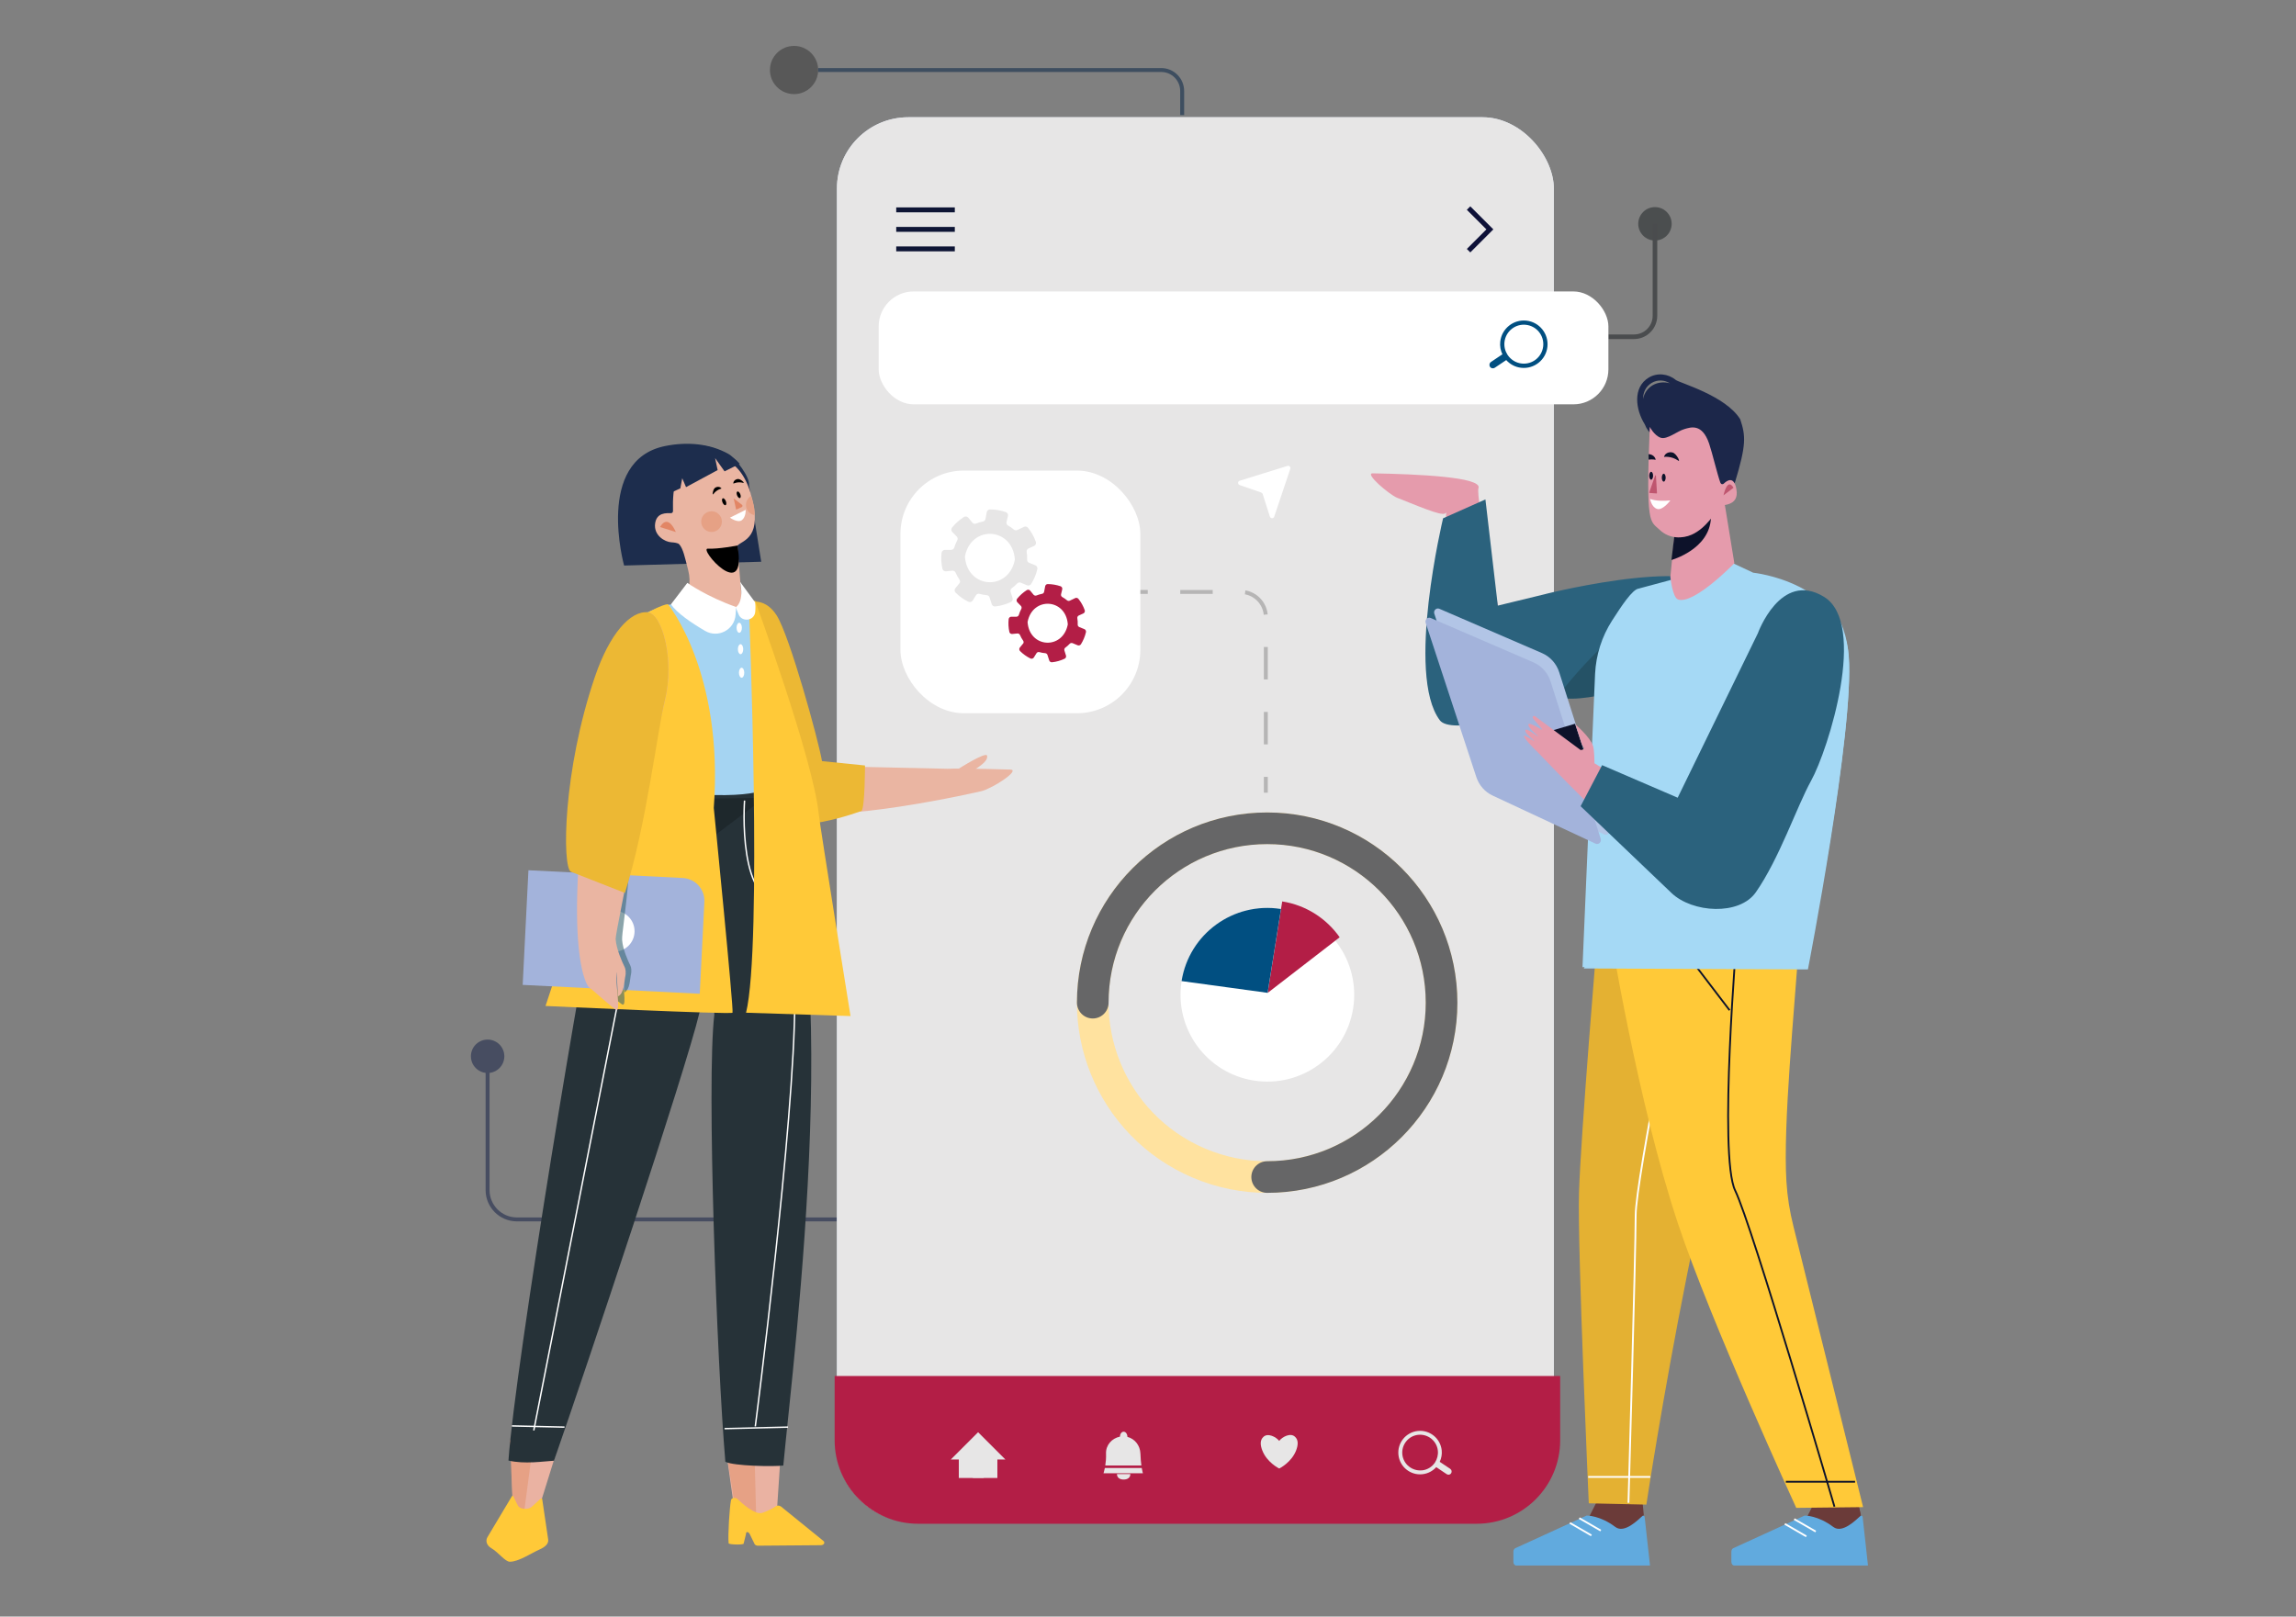 <?xml version="1.0" encoding="UTF-8"?><svg xmlns="http://www.w3.org/2000/svg" viewBox="0 0 500 352.11"><rect x="0" y="0" width="500" height="352.11" fill="#808080" stroke="none"/><defs><style>.cls-1{opacity:.21;}.cls-1,.cls-2,.cls-3,.cls-4,.cls-5,.cls-6,.cls-7,.cls-8,.cls-9,.cls-10,.cls-11,.cls-12,.cls-13,.cls-14,.cls-15,.cls-16,.cls-17,.cls-18,.cls-19,.cls-20,.cls-21,.cls-22,.cls-23,.cls-24,.cls-25,.cls-26,.cls-27,.cls-28,.cls-29,.cls-30,.cls-31,.cls-32,.cls-33,.cls-34{stroke-width:0px;}.cls-1,.cls-35{mix-blend-mode:multiply;}.cls-2{fill:#a5d9f5;}.cls-3,.cls-13{fill:#0d122a;}.cls-4{fill:#b31e46;}.cls-5{fill:#b2c5e6;}.cls-6{fill:#ffc938;}.cls-36{stroke:#0e1138;}.cls-36,.cls-37,.cls-38,.cls-39,.cls-40,.cls-41,.cls-13,.cls-42,.cls-43,.cls-44,.cls-45,.cls-46,.cls-47,.cls-48{stroke-miterlimit:10;}.cls-36,.cls-37,.cls-38,.cls-39,.cls-40,.cls-41,.cls-42,.cls-43,.cls-44,.cls-45,.cls-46,.cls-47,.cls-48{fill:none;}.cls-36,.cls-46{stroke-width:1.07px;}.cls-7{fill:#e4b132;}.cls-37{stroke:#ffe29f;}.cls-37,.cls-42{stroke-width:6.89px;}.cls-38{stroke:#0c2948;}.cls-38,.cls-39,.cls-40,.cls-47{stroke-width:.86px;}.cls-39,.cls-47,.cls-48{stroke:#232323;}.cls-49{isolation:isolate;}.cls-40{stroke:#1c274a;}.cls-41,.cls-44{stroke:#fff;}.cls-41,.cls-45{stroke-width:.39px;}.cls-9{fill:#eab2a2;}.cls-10{fill:#a5d4f2;}.cls-11{fill:#1d2d4d;}.cls-35{opacity:.57;}.cls-12{fill:#6b3b39;}.cls-13{stroke:#191f4a;}.cls-14{fill:#bf566f;}.cls-15{fill:#fff;}.cls-16{fill:#ce6a4a;}.cls-17{fill:#255266;}.cls-18{fill:#eab5a2;}.cls-42{stroke:#666667;stroke-linecap:round;}.cls-19{fill:#24282a;}.cls-20{fill:#2b627d;}.cls-21{fill:#e59bac;}.cls-22{fill:#be2026;}.cls-23{fill:#263238;}.cls-24{fill:#e28665;}.cls-43{stroke:#212528;}.cls-25{fill:#e7e6e6;}.cls-26{fill:#d7e2f3;}.cls-44{stroke-width:.31px;}.cls-27{fill:#e6a185;}.cls-28{fill:#014f81;}.cls-29{fill:#61aade;}.cls-30{fill:#ecb834;}.cls-31{fill:#3a3a3a;}.cls-45{stroke:#0d122a;}.cls-32{fill:#1c274a;}.cls-46{stroke:#0e1535;}.cls-50,.cls-48{opacity:.25;}.cls-47{stroke-dasharray:0 0 7.07 7.07;}.cls-48{stroke-dasharray:0 6.32;stroke-width:.79px;}.cls-33{fill:#a3b3db;}.cls-34{fill:#3f6871;opacity:.6;}</style></defs><g class="cls-49"><g id="Layer_1"><g class="cls-35"><path class="cls-19" d="M364.04,48.75c0-2.01-1.63-3.64-3.64-3.64s-3.64,1.63-3.64,3.64,1.63,3.64,3.64,3.64,3.64-1.63,3.64-3.64Z"/><path class="cls-43" d="M360.4,48.75v20.03c0,2.52-2.04,4.57-4.57,4.57h-5.58"/><circle class="cls-31" cx="172.92" cy="15.25" r="5.25"/><path class="cls-38" d="M178.17,15.25h74.7c2.52,0,4.57,2.04,4.57,4.57v5.24"/><path class="cls-32" d="M109.83,230.07c0-2.01-1.63-3.64-3.64-3.64s-3.64,1.63-3.64,3.64,1.63,3.64,3.64,3.64,3.64-1.63,3.64-3.64Z"/><path class="cls-40" d="M106.18,230.07v29.14c0,3.53,2.86,6.39,6.39,6.39h71.97"/></g><rect class="cls-26" x="182.26" y="25.54" width="156.12" height="305.74" rx="15.53" ry="15.53"/><rect class="cls-25" x="182.26" y="25.54" width="156.12" height="305.74" rx="15.53" ry="15.53"/><line class="cls-46" x1="195.17" y1="45.71" x2="207.93" y2="45.71"/><line class="cls-46" x1="195.17" y1="49.96" x2="207.93" y2="49.96"/><line class="cls-46" x1="195.17" y1="54.21" x2="207.93" y2="54.21"/><polyline class="cls-36" points="319.81 54.6 324.45 49.96 319.81 45.32"/><path class="cls-4" d="M181.76,299.7v14c0,10.04,8.14,18.19,18.19,18.19h121.62c10.04,0,18.19-8.14,18.19-18.19v-14h-157.99Z"/><path class="cls-25" d="M243.24,321.07c0,.81.65,1.19,1.46,1.19s1.46-.38,1.46-1.19"/><path class="cls-25" d="M240.6,319.75c-.14.71-.29,1.14-.29,1.14h8.58s-.12-.39-.25-1.14h-8.05Z"/><path class="cls-25" d="M240.7,319.2h7.86c-.09-.67-.18-1.54-.21-2.6-.06-1.75-1.22-3.22-2.83-3.63-.01-.63-.37-1.13-.82-1.13s-.79.48-.82,1.08c-1.74.34-3.09,1.85-3.02,3.67.04.98-.05,1.88-.16,2.6Z"/><path class="cls-25" d="M274.87,315.87c-.39-1.04-.54-2.16.24-2.88h0c.96-.97,2.79-.01,3.46.85.66-.87,2.48-1.85,3.45-.89h0c.79.71.65,1.83.27,2.88-.99,2.69-3.71,4.03-3.71,4.03,0,0-2.7-1.31-3.71-3.99Z"/><path class="cls-25" d="M315.82,319.93l-2.29-1.53c.36-.77.53-1.63.43-2.53-.29-2.6-2.63-4.48-5.23-4.19-2.6.29-4.48,2.63-4.19,5.23.29,2.6,2.63,4.48,5.23,4.19,1.2-.13,2.25-.71,3-1.54l2.28,1.53c.14.09.3.13.46.11.2-.02.38-.13.5-.3.21-.32.13-.75-.19-.96ZM309.68,320.25c-2.13.23-4.06-1.31-4.29-3.44-.23-2.13,1.31-4.06,3.44-4.29,2.13-.23,4.06,1.31,4.29,3.44.1.93-.14,1.83-.61,2.56,0,0-.01,0-.02.02,0,0,0,.01,0,.02-.62.92-1.62,1.57-2.8,1.7Z"/><polyline class="cls-25" points="217.2 316.38 217.2 321.92 208.8 321.92 208.8 316.38"/><polyline class="cls-25" points="207.06 317.89 213 311.95 218.94 317.89"/><path class="cls-25" d="M212.59,318.4h.9c.41,0,.73.33.73.73v2.76h-2.37v-2.76c0-.41.33-.73.73-.73Z"/><g class="cls-50"><line class="cls-39" x1="246.5" y1="128.93" x2="249.95" y2="128.93"/><path class="cls-47" d="M257.02,128.93h13.16c3.03,0,5.48,2.45,5.48,5.48v31.27"/><line class="cls-39" x1="275.66" y1="169.21" x2="275.66" y2="172.66"/></g><line class="cls-48" x1="292.97" y1="184.51" x2="292.97" y2="87.01"/><polyline class="cls-48" points="217.35 155.35 217.35 232.8 241.04 232.8"/><path class="cls-15" d="M274.67,107.28l-4.72-1.63c-.45-.16-.44-.8.01-.94l10.41-3.23c.39-.12.75.25.62.63l-3.5,10.42c-.15.46-.8.45-.95,0l-1.56-4.92c-.05-.15-.16-.27-.31-.32Z"/><rect class="cls-15" x="196.09" y="102.5" width="52.24" height="52.85" rx="13.8" ry="13.8"/><path class="cls-25" d="M208.9,127.08l-.85,1.03c-.24.29-.21.7.05.97.82.82,1.76,1.49,2.79,1.99.33.16.73.05.93-.26l.71-1.15c.17-.27.49-.4.79-.31.52.15,1.04.24,1.58.29.28.02.52.22.6.49l.47,1.47c.1.33.42.53.77.49,1.17-.13,2.33-.46,3.39-.96.32-.15.49-.52.38-.86l-.43-1.36c-.09-.29,0-.6.25-.78.22-.16.43-.33.64-.51.19-.17.38-.35.55-.54.2-.21.51-.28.78-.16l1.37.57c.32.13.69.01.88-.28.63-1,1.09-2.1,1.35-3.25.08-.34-.1-.7-.43-.83l-1.35-.54c-.28-.11-.46-.38-.44-.68.02-.57-.01-1.14-.1-1.7-.05-.32.12-.63.41-.76l1.2-.54c.34-.15.5-.54.38-.9-.39-1.11-.96-2.13-1.7-3.05-.21-.26-.57-.35-.87-.21l-1.45.69c-.25.12-.54.09-.75-.09-.4-.34-.83-.63-1.27-.88-.28-.15-.41-.47-.34-.78l.31-1.31c.09-.36-.12-.72-.46-.84-1.1-.38-2.27-.58-3.44-.58-.35,0-.64.24-.71.58l-.28,1.49c-.05.28-.27.51-.55.56-.51.1-1.02.25-1.51.45-.28.11-.61.03-.8-.21l-.89-1.08c-.23-.28-.63-.34-.94-.15-.48.31-.94.65-1.38,1.04-.44.39-.84.81-1.21,1.27-.23.28-.21.69.04.95l.97.99c.22.22.27.56.12.83-.28.51-.49,1.04-.65,1.58-.09.3-.36.5-.68.51h-1.38c-.36.01-.67.29-.71.65-.12,1.15-.06,2.33.19,3.46.08.35.41.59.77.56l1.38-.14c.31-.03.6.14.72.43.22.52.5,1.03.84,1.51.18.26.17.61-.04.86ZM210.15,121.11c1.4-6.8,10.26-6.28,10.85.64,0,.07,0,.15-.01.23-1.4,6.8-10.26,6.28-10.85-.64,0-.07,0-.15.01-.23Z"/><path class="cls-4" d="M222.78,140.2l-.68.83c-.19.23-.17.57.04.78.66.66,1.42,1.2,2.25,1.61.27.13.59.04.75-.21l.57-.92c.13-.22.39-.32.64-.25.42.12.84.2,1.27.23.23.02.42.18.49.4l.38,1.18c.08.26.34.43.62.4.95-.1,1.88-.37,2.73-.77.26-.12.39-.42.3-.69l-.34-1.1c-.07-.23,0-.49.2-.63.18-.13.35-.26.51-.41.16-.14.3-.28.44-.43.16-.17.41-.22.63-.13l1.11.46c.26.11.56,0,.71-.23.5-.8.87-1.69,1.09-2.62.06-.28-.08-.56-.35-.67l-1.09-.44c-.22-.09-.37-.31-.36-.55.02-.46,0-.92-.08-1.37-.04-.26.09-.51.33-.61l.97-.44c.28-.12.41-.44.31-.72-.32-.89-.77-1.71-1.37-2.46-.17-.21-.46-.29-.7-.17l-1.17.56c-.2.09-.44.07-.61-.07-.32-.27-.67-.51-1.03-.71-.22-.12-.33-.38-.27-.63l.25-1.05c.07-.29-.09-.58-.37-.68-.89-.3-1.83-.46-2.77-.47-.28,0-.52.19-.57.47l-.23,1.2c-.04.23-.22.41-.44.45-.41.08-.82.2-1.22.36-.23.09-.49.02-.65-.17l-.72-.87c-.18-.22-.51-.27-.75-.12-.39.25-.76.53-1.11.84-.35.31-.68.66-.98,1.02-.18.23-.17.56.03.77l.78.8c.17.18.21.45.09.67-.22.41-.4.84-.53,1.28-.07.24-.29.41-.54.41h-1.11c-.29,0-.54.23-.57.52-.1.93-.05,1.88.15,2.79.06.28.33.48.62.45l1.12-.11c.25-.02.48.11.58.34.18.42.4.83.68,1.22.15.21.14.49-.03.69ZM223.79,135.4c1.12-5.48,8.27-5.06,8.74.51,0,.06,0,.12-.01.18-1.13,5.48-8.27,5.06-8.74-.51,0-.06,0-.12.01-.18Z"/><rect class="cls-15" x="191.35" y="63.48" width="158.91" height="24.59" rx="7.62" ry="7.62"/><path class="cls-28" d="M324.47,79.89c.13.19.33.31.55.33.17.02.35-.02.5-.12l2.49-1.67c.82.91,1.96,1.54,3.27,1.68,2.83.31,5.39-1.74,5.7-4.57.31-2.83-1.74-5.39-4.57-5.7-2.83-.31-5.39,1.74-5.7,4.57-.11.98.07,1.93.47,2.76l-2.49,1.67c-.35.23-.44.7-.21,1.05ZM328.32,77.33s0-.01,0-.02c0,0-.01-.01-.02-.02-.52-.8-.78-1.77-.67-2.79.26-2.32,2.35-4.01,4.68-3.75,2.33.26,4.01,2.35,3.75,4.68-.26,2.33-2.35,4.01-4.68,3.75-1.29-.14-2.38-.85-3.06-1.86Z"/><circle class="cls-37" cx="275.95" cy="218.38" r="37.98" transform="translate(-32.98 386.91) rotate(-66.97)"/><path class="cls-42" d="M275.95,256.37c20.98,0,37.98-17.01,37.98-37.98s-17.01-37.98-37.98-37.98-37.98,17.01-37.98,37.98"/><path class="cls-15" d="M294.67,219.65c1.64-10.32-5.39-20.01-15.7-21.65-10.32-1.64-20.01,5.39-21.65,15.7-1.64,10.32,5.39,20.01,15.7,21.65,10.32,1.64,20.01-5.39,21.65-15.7Z"/><path class="cls-4" d="M276.06,216.26l15.68-12.11c-2.84-4.04-7.25-6.98-12.51-7.81l-3.17,19.92Z"/><path class="cls-28" d="M278.96,197.99c-10.32-1.64-20.01,5.39-21.65,15.7l18.74,2.56,2.91-18.26Z"/><path class="cls-11" d="M165.77,122.35l-2.66-16.72c.21-1.72-2.91-5.85-4.42-6.72-4.14-2.37-9.25-2.71-13.93-1.74-15.23,3.16-8.85,26.01-8.85,26.01"/><path class="cls-18" d="M146.55,111.35c0,.23-.18.42-.4.42-.96,0-3.18-.21-3.49,2.3-.32,2.54,2.1,3.97,3.56,4.05.42.02,1.39.11,1.68.42.88.95,1.29,3.03,1.96,5.63,1.49,5.73-3.01,8.35-3.01,8.35,0,0,15.01,7.38,14.87-.02,0,0-1.19-13.61-1.12-13.68,1.17-1.17,5.72-1.68,2.86-11.38-2.65-8.99-9.25-8.35-10.92-8.05-1.41.25-6.33.56-5.98,11.96Z"/><path class="cls-24" d="M143.75,114.8s1.51-3.18,3.43,1.08"/><path class="cls-27" d="M154.9,111.36c1.25-.03,2.28.96,2.31,2.2.03,1.25-.96,2.28-2.2,2.31-1.25.03-2.28-.96-2.31-2.2-.03-1.25.96-2.28,2.2-2.31Z"/><path class="cls-27" d="M164.3,112.2c-1.03-.19-1.83-1.08-1.85-2.17-.02-.84.42-1.58,1.1-1.99,0,0,.96,2.5.75,4.16Z"/><path class="cls-15" d="M162.4,111.04l-3.44,1.71s1.68,1.22,2.59.55.85-2.27.85-2.27Z"/><path class="cls-24" d="M159.77,108.55l.54,2.45,1.19-.53c.22-.1.26-.4.06-.54l-1.8-1.38Z"/><path class="cls-8" d="M155.36,107.62c-.3.42-.13-1.04.36-1.37.49-.33,1.12-.26,1.41.16,0,0-1.06.21-1.78,1.21Z"/><path class="cls-8" d="M161.84,105.17c.49.14-.55-.89-1.14-.84-.59.05-1.04.5-1,1.01,0,0,.96-.5,2.14-.17Z"/><path class="cls-8" d="M157.34,109.43c.17.41.46.68.66.6.2-.08.23-.48.06-.89-.17-.41-.46-.68-.66-.6-.2.08-.23.48-.06.89Z"/><path class="cls-8" d="M160.52,107.91c.16.39.44.65.63.57.19-.08.22-.46.06-.85-.16-.39-.44-.65-.63-.57-.19.08-.22.46-.06.85Z"/><path class="cls-8" d="M160.6,118.82s-4.29.82-6.45.68c-2.16-.14,8.67,12.3,6.45-.68Z"/><path class="cls-11" d="M156.41,97.99c1.2.46,3.16,1.24,4.68,3.03l-3.3,1.65-2.06-2.89.55,2.61-6.88,3.71-.83-1.93-.41,2.2-3.3,1.51s-1.43-14.88,11.56-9.91Z"/><path class="cls-9" d="M158.25,316.92l1.56,11.07s2.5,7.34,4.82,4.5c2.32-2.84,4.62-4.34,4.62-4.34l.76-11.51-11.76.28Z"/><path class="cls-27" d="M164.33,317.34l.4,15.06s-7.35,1.1-4.62-3.81l-1.61-10.44,5.82-.8Z"/><path class="cls-9" d="M121.24,316.07l-3.44,11.04s-2.62,2.3-3.57,2.24c-1.72-.11-2.62-3.08-2.62-3.08l-.28-10.21h9.92Z"/><path class="cls-27" d="M116.28,313.12l-2.41,18.27s-4.94,1.3-2.21-3.61l-.6-14.06,5.22-.6Z"/><path class="cls-6" d="M170.02,328.09l9.27,7.52c.47.35.14.95-.54.95l-13.69.11c-.33,0-.63-.15-.74-.37l-1.03-2.12c-.3-.61-.89-.66-.84-.01l-.51,2.04c.03.32-3.25.23-3.27-.06-.18-1.82.2-7.76.52-9.41.05-.24.29-.43.61-.47h0c.29-.04.59.04.77.21.92.89,3.88,3.58,5.45,3.04,1.05-.36,2.42-1.02,2.85-1.39.29-.25.82-.26,1.14-.03Z"/><path class="cls-6" d="M111.48,325.89l-5.27,8.82c-.56.86-.25,1.88.77,2.49,1.65.98,2.99,2.93,4.03,2.96,1.87.05,4.78-1.92,6.48-2.66,1.14-.5,2.03-1.22,1.89-2.18l-1.31-8.85c-.02-.11-.21-.15-.3-.06l-2.02,1.83c-.66.6-2.45.52-2.9-.2-.32-.51-1.06-2.16-1.06-2.16-.07-.09-.25-.08-.3,0Z"/><path class="cls-23" d="M139.4,170.58c-4.25,7.52-6.5,13.02-8.94,22.57-2.83,11.08-18.39,104.81-19.73,124.97,3.49.84,7.7.16,9.91.04,7.02-20.12,28.66-84.89,31.67-97.56.46-1.95,3.47-1.52,3.24.47-1.71,14.47.58,75.82,2.41,97.32,1.83.93,10.51,1.09,12.62.82,2.3-24.82,14.51-118.79-3.92-149.24-8.43-1.16-18.71.36-27.25.61Z"/><path class="cls-44" d="M165.56,173.27s7.51,18.58,7.51,44.79-8.59,92.63-8.59,92.63"/><line class="cls-44" x1="116.24" y1="311.56" x2="143.56" y2="172.42"/><path class="cls-44" d="M148.81,173.15s-.26,24.01-11.03,22.12"/><path class="cls-1" d="M166.54,173.76l-34.69,26.13s-1.45-14.1,4.72-25.67l29.98-.46Z"/><path class="cls-44" d="M171.18,196.37c-10.78,1.89-9.04-22-9.04-22"/><path class="cls-22" d="M150.41,129.58s-2.2-.64-1.83-.17c.36.47,1.14.99,1.93,1.51l-.09-1.34Z"/><line class="cls-44" x1="157.78" y1="311.17" x2="171.61" y2="310.84"/><line class="cls-44" x1="111.48" y1="310.58" x2="122.93" y2="310.84"/><path class="cls-16" d="M129.09,215.63c0-.18-.18-2.15-.18-2.15l.89,2.82-.7-.67Z"/><path class="cls-16" d="M134.65,218.42l.62.48s-.64,1.17-.92,1.08c0,0,.46-.55.3-1.56Z"/><path class="cls-18" d="M220.01,167.62c-7.76-.24-12.95-.23-13.67-.17l-25.02-.55.08-.06s-1.26,0-2.15-.07c-.43-.03-.79-.33-.89-.75-2.4-10.13-7.26-36.82-15.97-34.65-.13.03.82.76,1.13,1.16,2.85,3.59,4.17,20.94,4.17,20.94.06.27.05,1.45.05,3.16-3.07,17.57.6,18.93.6,18.93.52.32,1.14.59,1.85.81.01.02.03.04.04.05l.04-.03c11.17,3.47,43.5-4.08,43.5-4.08,2.63-.71,8.5-4.62,6.25-4.69Z"/><path class="cls-30" d="M162.38,131.36s3.9-1.77,6.74,2.65c2.84,4.42,9.15,27.35,9.89,31.77l9.36.95s0,8.94-.74,9.89c0,0-16.09,6.1-20.3.84-4.21-5.26-4.95-46.09-4.95-46.09Z"/><path class="cls-18" d="M208.83,167.4s5.87-3.72,6.12-2.82c.48,1.77-4.4,3.63-3.78,4.18,0,0-1.41-.88-2.33-1.37Z"/><path class="cls-10" d="M164.46,131.37c-.25.59,6.99,17.84,6.7,23.67-.29,5.88-4.31,15.77-4,16.65,0,0-4.56,3.6-29.72-.36-7.73-6.77-.94-29.77,1.66-37.05,0,0,4.95-2.48,7.08-2.63,0,0,8.35,2.67,18.28-.28Z"/><path class="cls-6" d="M141.11,133.37s3.08-1.68,4.34-1.78c0,0,12.2,14.73,9.99,44.39,0,0,4.4,44.18,4.08,44.6-.32.42-40.72-1.47-40.72-1.47,0,0,27.65-82.59,22.31-85.74Z"/><path class="cls-6" d="M163.13,133.06s2.91,72.9-.66,87.52l22.75.73s-6.66-41.39-6.93-44.07c-1.22-11.97-13.89-46.5-13.89-46.5l-1.26,2.31Z"/><path class="cls-33" d="M114.41,190.51h33.65c2.74,0,4.96,2.22,4.96,4.96v20.04h-38.61v-25h0Z" transform="translate(10.35 -6.45) rotate(2.87)"/><circle class="cls-15" cx="133.72" cy="202.83" r="4.47"/><path class="cls-15" d="M146.12,131.62l3.56-4.66s4.25,3.02,10.62,5.25l-.11,1.67c-.22,3.29-3.81,5.2-6.65,3.53-2.96-1.73-6.14-3.89-7.42-5.79Z"/><path class="cls-15" d="M161.16,126.71s1.06,4.04-.94,5.58l.57,1.4c.67,1.93,3.51,1.59,3.68-.44.07-.8.06-1.53-.05-2.1l-3.27-4.44Z"/><path class="cls-15" d="M161.56,136.74c0,.6-.26,1.09-.58,1.09s-.58-.49-.58-1.09.26-1.09.58-1.09.58.49.58,1.09Z"/><path class="cls-15" d="M161.85,141.4c0,.6-.26,1.09-.58,1.09s-.58-.49-.58-1.09.26-1.09.58-1.09.58.49.58,1.09Z"/><path class="cls-15" d="M162.08,146.53c0,.6-.26,1.09-.58,1.09s-.58-.49-.58-1.09.26-1.09.58-1.09.58.49.58,1.09Z"/><path class="cls-34" d="M131.7,186.21s-5.24,2.43-1.19,17.29c.21.79.4,1.68.24,2.48l-.91,6.39c-.14.68-.23,1.6.35,1.99.73.48,4.86,4.29,5.37,4.45,1.02.34-.09-4.71.07-7.37.03-.47.14,1.68.21,2.63l.13,2.08c1.24-.57,1.21-2.95,1.4-3.75.26-1.08.05-1.77-.08-2.03-.56-1.18-1.64-3.52-1.81-5.61-.1-1.24.77-5.82,1.48-14.37l-5.27-4.17Z"/><path class="cls-18" d="M131.03,150.05c-9.72,54.27-3.41,64.57-2.77,64.99.8.53,5.33,4.7,5.88,4.88,1.12.37-.1-5.16.08-8.07.03-.52.16,1.85.23,2.88l.14,2.28c1.36-.62,1.33-3.23,1.54-4.11.28-1.18.05-1.94-.08-2.22-.62-1.29-1.8-3.85-1.98-6.15-.11-1.35,9.1-45.43,10.72-51.9,2.2-8.8-.57-18.91-3.67-19.25-3.84-.42-9.28,12.19-10.08,16.68Z"/><path class="cls-30" d="M136.09,194.49c4.63-14.52,7.07-35.4,8.69-41.87,2.2-8.8-.57-18.91-3.67-19.25-3.84-.42-8.39,4.74-11.54,14-7.06,20.71-7.15,41.45-5.26,42.5"/><polygon class="cls-12" points="346.14 330.23 347.78 326.98 357.57 327.33 357.79 330.23 353.19 338.21 344.91 331.82 346.14 330.23"/><path class="cls-12" d="M352.11,327.3l.41,7.54s2.54-1.44,5.52-4.11l-.41-4.27-5.52.84Z"/><path class="cls-29" d="M345.55,330.11s2.88-.06,6.22,2.48c1.99,1.51,5-1.61,5.92-2.41.19-.16.44-.02.47.27l1.16,10.54h-29.14c-.34,0-.61-.36-.61-.8v-2.22c0-.34.17-.65.42-.76l15.55-7.11Z"/><line class="cls-41" x1="343.91" y1="330.67" x2="348.6" y2="333.38"/><line class="cls-41" x1="341.87" y1="331.71" x2="346.56" y2="334.43"/><polygon class="cls-12" points="393.61 330.23 395.25 326.98 404.24 325.63 405.26 330.23 400.66 338.21 392.38 331.82 393.61 330.23"/><path class="cls-12" d="M400.56,327.09l-.82,7.12s2.54-1.44,5.52-4.11l-.82-3.64-3.88.63Z"/><path class="cls-29" d="M393.02,330.11s2.88-.06,6.22,2.48c1.99,1.51,5-1.61,5.92-2.41.19-.16.44-.02.47.27l1.16,10.54h-29.14c-.34,0-.61-.36-.61-.8v-2.22c0-.34.17-.65.42-.76l15.55-7.11Z"/><line class="cls-41" x1="390.72" y1="330.88" x2="395.41" y2="333.59"/><line class="cls-41" x1="388.68" y1="331.92" x2="393.37" y2="334.64"/><path class="cls-32" d="M360.01,94.8c.4.55.95,1.15,1.55,1.39,1.36.54,3.1-.59,4.61-1.77,1.49-1.16,4.34.73,4.79,1.04l3.43,11.1-.27.14.1.2h0l.1.2,3.45-1.86.03-.09c2.53-8.33,2.37-10.2,1.17-13.83-3.19-5.17-13.29-7.94-14.05-8.57-1.65-1.36-4.04-1.62-5.88-.5-3.54,2.15-2.87,6.97-.85,10.19.38.98.96,1.83,1.83,2.36ZM363.64,83.48c-2.63-.71-5.25.64-5.84,3.41.03-1.41.57-2.69,1.89-3.49,1.27-.76,2.76-.65,3.95.08ZM375.89,105.75l-.75.4c.53-.54,1.11-.8,1.51-.93l-.76.52Z"/><path class="cls-7" d="M347.96,202.65s-3.75,44.82-4.1,57.2c-.35,12.38,2.13,67.59,2.13,67.59l12.54.28s13.93-92.62,29.07-122.48l-39.65-2.59Z"/><path class="cls-41" d="M366.86,205.02s-10.66,51.78-10.66,59.73-1.57,62.58-1.57,62.58"/><line class="cls-41" x1="359.38" y1="321.69" x2="345.86" y2="321.69"/><path class="cls-6" d="M350.59,202.71s6,37.3,14.8,63.73c7.11,21.36,25.78,61.99,25.78,61.99l14.56-.16-15.18-61.19c-.81-3.19-1.32-6.45-1.52-9.73-.78-12.41,1.77-37.49,2.84-53.56l-41.28-1.07Z"/><path class="cls-45" d="M378.28,203.35s-4.09,48.43-.41,55.96c3.68,7.53,21.62,68.86,21.62,68.86"/><line class="cls-45" x1="403.98" y1="322.74" x2="388.9" y2="322.74"/><line class="cls-45" x1="363.6" y1="202.93" x2="376.65" y2="220.04"/><path class="cls-21" d="M368.87,132.13s.5-4.02-3.22-4.61c-3.72-.58-13.74-3.24-39.22,5.46,0,0-5.13-24.79-4.46-26.67.86-2.41-13.4-3.05-23.04-3.21-1.85-.03,3.6,4.63,5.32,5.32,7.06,2.83,10.39,4.22,10.71,3.14,0,0-2.87,34.56,1.26,38.12,4.14,3.56,56.76-5.42,52.65-17.55Z"/><path class="cls-20" d="M336.68,129.35s38.59-9.65,38.17,1.56c-.42,11.22-56.6,32.23-61.3,25.97-7.46-9.94.71-43.99.71-43.99l9.22-4.11,2.7,23.13,10.5-2.55Z"/><path class="cls-17" d="M339.35,151.48c2.24,2.68,24.12-2.95,26.52-6.6,0,0,.37-12.25-.56-12.5-9.5-2.57-25.96,19.1-25.96,19.1Z"/><path class="cls-2" d="M381.8,124.74s19.57,2,20.8,18.21c1.23,16.21-8.88,66.86-8.88,66.86l-49.1.85,2.74-63.88c.2-4.13,1.47-8.13,3.69-11.59,2.05-3.2,4.44-6.82,5.8-6.99l20.55-5.52,4.39,2.06Z"/><path class="cls-2" d="M385.84,130.84c11.89-4.77,16.15,4,16.76,12.11,1.23,16.21-8.89,68.2-8.89,68.2l-48.8-.21"/><path class="cls-21" d="M375.64,110.08l2.05,12.6s-8.82,9.09-12.26,7.89c-1.23-.43-1.67-4.92-1.67-4.92l.88-9.11,9.15-8.29s1.41,1,1.58,1.37c.18.36.26.46.26.46Z"/><path class="cls-3" d="M373.79,108.26l-9.15,8.29-.65,5.42s8.31-2.29,8.6-9.16"/><path class="cls-5" d="M350.47,180.69l-10.91-34.24c-.6-1.9-1.98-3.43-3.76-4.2l-22.34-9.65c-.66-.29-1.34.37-1.11,1.07l11.02,33.54c.59,1.81,1.88,3.28,3.56,4.06l22.4,10.47c.66.31,1.36-.34,1.13-1.05Z"/><path class="cls-33" d="M348.59,182.7l-10.91-34.24c-.6-1.9-1.98-3.43-3.76-4.2l-22.34-9.65c-.66-.29-1.34.37-1.11,1.07l11.02,33.54c.59,1.81,1.88,3.28,3.56,4.06l22.4,10.47c.66.31,1.36-.34,1.13-1.05Z"/><polygon class="cls-13" points="343 157.64 334.78 160.07 345.17 164.28 343 157.64"/><path class="cls-21" d="M334.69,163.66c1.21,1.08,26.4,28.83,39.31,32.24,3.76.99,6.55-2.27,8.51-5.68l12.98-25.18-17.3-13.42c-.12.19-9.16,15.56-11.25,23.27-.68,2.54-1.87,2.34-3.93,1.08l-15.79-9.73s.03-2.76-.32-3.8c-.67-1.98-3.83-4.65-3.83-4.65l1.37,4.21c.25.71,1.06,1.22-.22,1.37l-10.03-7.43s-.91-.07-.05.91c.87.98,1.8,2.02,1.68,2.09-.12.07-2.86-1.85-2.98-1.11-.12.74,2.24,2.51,2.14,2.58-.1.07-2.67-2.04-2.81-1.35-.14.69,1.8,2.02,1.9,2.29.1.27-2.12-1.43-2.21-1.06-.1.37,2.13,2.75,2.82,3.37Z"/><path class="cls-20" d="M382.78,138.01s4.93-13.84,14.44-8.01c9.51,5.83.99,33.18-2.82,40.06-3.13,5.67-6.88,16.88-12.02,24.27-3.59,5.16-13.84,4.51-18.38.17l-19.79-18.9,4.68-8.94,16.46,7.09,17.43-35.75Z"/><path class="cls-21" d="M374.68,105.19c.11.29.47.38.69.16.75-.73,2.23-1.73,2.76,1.18.72,3.96-3.41,3.28-3.73,3.81-.67,1.08-2.81,4.71-6,6.12-1.94.86-4.82.99-6.95-1.04-2.12-2.04-3.07-.64-2.18-22.44,0,0,.97,1.88,2.37,2.36,1.4.48,3.64-1.46,5.23-1.9,1.29-.36,3.8-1.31,5.33,3.19.7,2.07,1.82,6.85,2.47,8.57Z"/><path class="cls-15" d="M359.34,108.66s1.28.64,4.41.34c0,0-1.68,2.28-2.92,1.84-1.23-.44-1.49-2.18-1.49-2.18Z"/><path class="cls-14" d="M377.51,106.24l-2.18,1.64s.81-3.98,2.18-1.64Z"/><path class="cls-3" d="M361.89,104.04c0,.48.19.86.42.86s.42-.39.42-.86-.19-.86-.42-.86-.42.39-.42.86Z"/><path class="cls-3" d="M359.15,103.62c0,.48.19.86.42.86s.42-.39.42-.86-.19-.86-.42-.86-.42.39-.42.86Z"/><path class="cls-3" d="M365.44,100.32c.62.44-.35-1.54-1.2-1.76-.85-.22-1.69.21-1.87.96,0,0,1.57-.25,3.07.79Z"/><path class="cls-3" d="M359.02,100.11c.89-.12,1.54.04,1.54.04-.12-.71-.78-1.21-1.55-1.23"/><path class="cls-14" d="M360.44,103.59l-1.28,3.65c-.02.06.02.12.07.13l1.52.11c.05,0,.1-.04.09-.1l-.23-3.77c0-.1-.13-.12-.17-.03Z"/></g></g></svg>